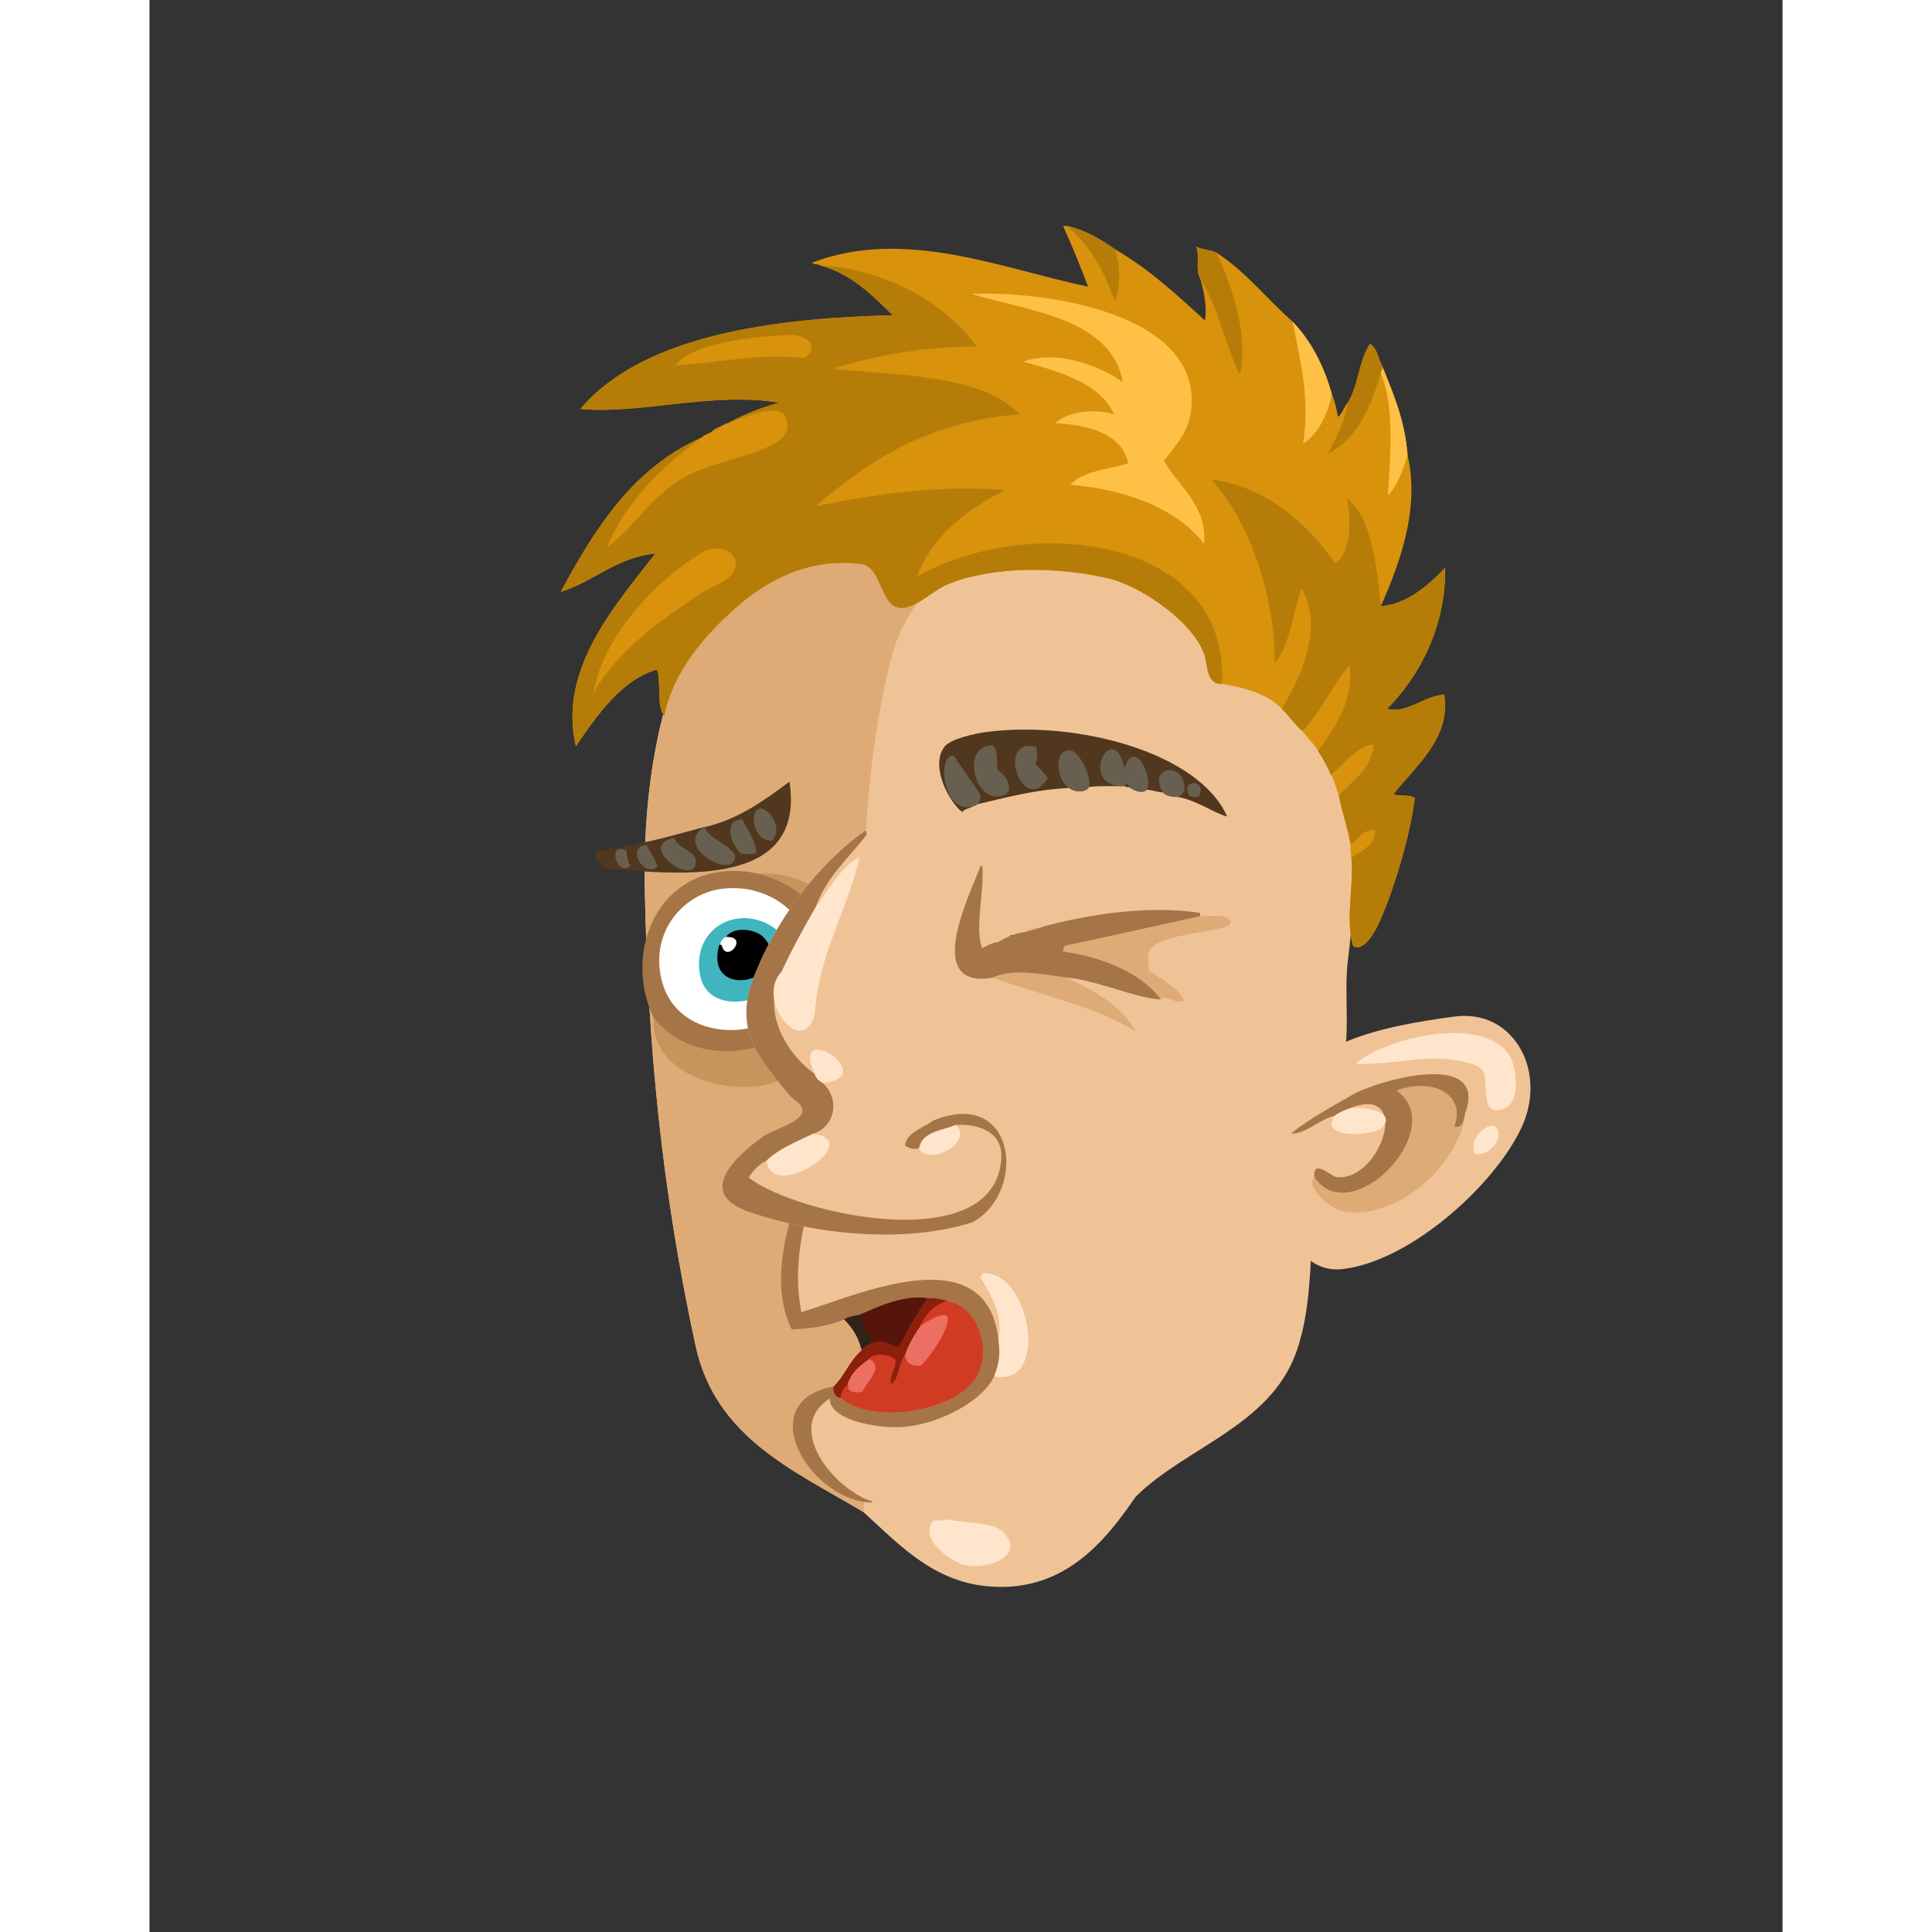 <svg xmlns="http://www.w3.org/2000/svg" width="433px" height="433px" viewBox="0 0 439.20 519.60"><rect x="0" y="0" width="439.20" height="519.60" fill="#333333" stroke="none"/><g transform="translate(24 24)"><g id="head"><g fill="" id="head" transform="translate(96, 89)"><g id="m02" transform="translate(13, 1)">                    <path d="M59.009,292.651 C67.917,300.721 77.204,311.036 91.889,312.571 C112.663,314.741 123.96,300.606 132.208,288.571 C145.533,275.27 168.263,269.575 175.408,249.69 C181.754,232.034 177.816,207.784 182.368,188.01 C183.663,182.387 186.769,177.035 188.129,170.971 C189.929,162.933 188.216,152.944 189.328,144.092 C194.645,101.795 189.25,52.764 169.169,25.312 C151.678,11.045 131.335,-0.369 98.849,0.357 C31.361,5.428 -1.065,54.775 0.208,124.656 C0.997,167.913 4.999,207.048 13.889,248.01 C19.288,272.894 40.996,281.81 59.009,292.651 Z" id="Shape" fill="#F0C397"/>                    <path d="M98.849,0.357 C108.449,0.837 118.55,0.815 125.968,3.476 C111.743,6.77 100.792,16.802 91.889,26.513 C82.55,36.697 70.333,48.437 66.689,62.267 C57.073,98.753 58.767,141.312 59.009,176.251 C59.009,176.224 59.218,176.554 59.249,176.731 C61.536,190.012 67.548,206.294 71.968,216.331 C73.677,237.319 76.65,254.587 82.529,271.77 C68.068,271.956 59.787,279.581 59.009,292.651 C40.996,281.809 19.288,272.893 13.889,248.01 C4.999,207.047 0.997,167.912 0.208,124.656 C-1.065,54.775 31.36,5.429 98.849,0.357 Z" id="Shape" fill="#DEAB77"/>                    <path d="M81.329,294.571 C84.661,295.514 93.579,295.319 96.208,297.69 C103.735,304.479 91.091,308.905 85.169,306.571 C82.104,305.362 74.062,300.063 77.729,295.051 C79.124,294.595 80.204,295.298 81.329,294.571 Z" id="Shape" fill="#FFE5CC"/>                </g>                </g></g><g id="ears"><g fill="" id="ears" transform="translate(272, 238)"><g id="m02" transform="translate(7, 11)">                    <path d="M19.632,43.218 C19.673,43.204 19.712,43.19 19.751,43.176 C19.712,43.189 19.673,43.204 19.632,43.218 Z" id="Shape" fill="#000000"/>                    <path d="M20.685,42.808 C20.705,42.798 20.726,42.791 20.746,42.782 C20.726,42.791 20.704,42.798 20.685,42.808 Z" id="Shape" fill="#000000"/>                    <path d="M28.288,26.42 C28.282,26.417 28.277,26.414 28.272,26.411 C28.277,26.414 28.282,26.417 28.288,26.42 Z" id="Shape" fill="#000000"/>                    <path d="M27.214,36.339 C27.364,36.069 27.507,35.798 27.644,35.524 C27.507,35.798 27.364,36.069 27.214,36.339 Z" id="Shape" fill="#000000"/>                    <path d="M28.106,34.526 C28.268,34.147 28.415,33.768 28.546,33.389 C28.415,33.769 28.268,34.147 28.106,34.526 Z" id="Shape" fill="#000000"/>                    <path d="M27.792,35.224 C27.886,35.03 27.974,34.835 28.06,34.639 C27.974,34.834 27.886,35.029 27.792,35.224 Z" id="Shape" fill="#000000"/>                    <path d="M18.491,43.5 C18.552,43.489 18.61,43.478 18.67,43.466 C18.61,43.478 18.551,43.489 18.491,43.5 Z" id="Shape" fill="#000000"/>                    <path d="M17.509,43.617 C17.456,43.62 17.404,43.62 17.35,43.622 C17.403,43.62 17.456,43.62 17.509,43.617 Z" id="Shape" fill="#000000"/>                    <path d="M20.845,25.052 C20.838,25.053 20.832,25.054 20.825,25.054 C20.832,25.054 20.838,25.053 20.845,25.052 Z" id="Shape" fill="#000000"/>                    <path d="M28.581,33.291 C29.081,31.821 29.35,30.373 29.341,29.065 L29.341,29.065 C29.35,30.372 29.079,31.824 28.581,33.291 Z" id="Shape" fill="#000000"/>                    <path d="M28.992,29.633 C29.013,29.605 29.032,29.577 29.052,29.55 C29.031,29.577 29.013,29.604 28.992,29.633 Z" id="Shape" fill="#000000"/>                    <path d="M25.931,25.47 C25.919,25.468 25.906,25.464 25.894,25.461 C25.905,25.464 25.919,25.467 25.931,25.47 Z" id="Shape" fill="#000000"/>                    <path d="M27.786,26.14 C27.779,26.136 27.772,26.132 27.765,26.128 C27.772,26.132 27.779,26.136 27.786,26.14 Z" id="Shape" fill="#000000"/>                    <path d="M23.753,25.087 C23.748,25.087 23.744,25.086 23.74,25.085 C23.744,25.086 23.748,25.087 23.753,25.087 Z" id="Shape" fill="#000000"/>                    <path d="M29.071,27.071 C29.019,26.895 28.959,26.727 28.891,26.564 C28.959,26.728 29.02,26.896 29.071,27.071 Z" id="Shape" fill="#000000"/>                    <path d="M23.018,25.027 C23.009,25.026 23.001,25.026 22.994,25.026 C23.001,25.026 23.009,25.026 23.018,25.027 Z" id="Shape" fill="#000000"/>                    <path d="M18.968,25.4 C22.415,23.895 24.893,23.67 26.562,24.282 C24.895,23.665 22.415,23.896 18.968,25.4 L18.968,25.4 Z" id="Shape" fill="#000000"/>                    <path d="M28.339,25.582 C28.238,25.448 28.128,25.323 28.011,25.204 C28.128,25.323 28.238,25.448 28.339,25.582 Z" id="Shape" fill="#000000"/>                    <path d="M28.353,25.601 C28.55,25.867 28.716,26.161 28.853,26.476 C28.716,26.159 28.55,25.866 28.353,25.601 Z" id="Shape" fill="#000000"/>                    <path d="M26.602,24.297 C27.13,24.496 27.574,24.783 27.943,25.14 C27.575,24.782 27.129,24.498 26.602,24.297 Z" id="Shape" fill="#000000"/>                    <path d="M21.655,42.298 C21.708,42.267 21.761,42.236 21.813,42.204 C21.762,42.236 21.708,42.267 21.655,42.298 Z" id="Shape" fill="#000000"/>                    <path d="M26.599,37.359 C26.724,37.165 26.845,36.969 26.964,36.77 C26.845,36.969 26.724,37.165 26.599,37.359 Z" id="Shape" fill="#000000"/>                    <path d="M25.214,39.23 C25.29,39.14 25.366,39.051 25.44,38.959 C25.366,39.052 25.29,39.141 25.214,39.23 Z" id="Shape" fill="#000000"/>                    <path d="M22.651,41.644 C22.708,41.603 22.762,41.56 22.819,41.517 C22.763,41.56 22.708,41.603 22.651,41.644 Z" id="Shape" fill="#000000"/>                    <path d="M25.995,38.241 C26.078,38.128 26.157,38.012 26.237,37.897 C26.157,38.013 26.078,38.128 25.995,38.241 Z" id="Shape" fill="#000000"/>                    <path d="M23.616,40.871 C23.657,40.835 23.697,40.796 23.739,40.758 C23.697,40.796 23.657,40.835 23.616,40.871 Z" id="Shape" fill="#000000"/>                    <path d="M24.571,39.95 C24.517,40.007 24.462,40.06 24.406,40.116 C24.462,40.061 24.518,40.007 24.571,39.95 Z" id="Shape" fill="#000000"/>                    <path d="M47.978,0.399 C29.011,2.925 6.059,7.434 1.898,23.919 C0.05,31.237 -0.342,38.933 0.459,47.198 C1.266,55.531 6.15,69.587 17.738,68.319 C36.609,66.255 60.043,44.497 66.459,29.198 C72.634,14.469 63.591,-1.681 47.978,0.399 Z M28.581,33.291 C29.079,31.824 29.35,30.372 29.341,29.065 L29.341,29.065 C29.35,30.373 29.081,31.821 28.581,33.291 Z M29.052,29.55 C29.032,29.577 29.013,29.605 28.992,29.633 C29.013,29.604 29.031,29.577 29.052,29.55 Z M28.892,26.564 C28.959,26.727 29.02,26.895 29.072,27.071 C29.02,26.896 28.959,26.728 28.892,26.564 Z M22.993,25.026 C23.001,25.026 23.009,25.026 23.017,25.027 C23.009,25.026 23.001,25.026 22.993,25.026 Z M23.74,25.085 C23.744,25.086 23.748,25.087 23.753,25.087 C23.748,25.087 23.744,25.086 23.74,25.085 Z M25.894,25.461 C25.906,25.464 25.919,25.468 25.931,25.47 C25.919,25.467 25.905,25.464 25.894,25.461 Z M27.765,26.128 C27.773,26.132 27.78,26.136 27.786,26.14 C27.779,26.136 27.772,26.132 27.765,26.128 Z M28.272,26.411 C28.277,26.414 28.282,26.417 28.288,26.42 C28.282,26.417 28.277,26.414 28.272,26.411 Z M20.825,25.054 C20.832,25.054 20.838,25.053 20.845,25.052 C20.838,25.053 20.832,25.054 20.825,25.054 Z M20.745,42.781 C20.725,42.791 20.704,42.798 20.684,42.807 C20.704,42.798 20.726,42.791 20.745,42.781 Z M19.751,43.176 C19.712,43.19 19.673,43.204 19.632,43.218 C19.673,43.204 19.712,43.189 19.751,43.176 Z M18.67,43.466 C18.61,43.478 18.552,43.489 18.491,43.5 C18.551,43.489 18.61,43.478 18.67,43.466 Z M17.509,43.617 C17.456,43.62 17.404,43.62 17.35,43.622 C17.403,43.62 17.456,43.62 17.509,43.617 Z M28.547,33.39 C28.415,33.769 28.269,34.148 28.107,34.527 C28.268,34.147 28.415,33.769 28.547,33.39 Z M28.06,34.639 C27.974,34.835 27.886,35.03 27.792,35.224 C27.886,35.029 27.974,34.834 28.06,34.639 Z M27.644,35.523 C27.507,35.797 27.365,36.069 27.214,36.338 C27.364,36.069 27.507,35.798 27.644,35.523 Z M26.964,36.771 C26.845,36.97 26.724,37.166 26.599,37.36 C26.724,37.165 26.845,36.969 26.964,36.771 Z M26.237,37.897 C26.157,38.012 26.078,38.127 25.995,38.241 C26.078,38.128 26.157,38.013 26.237,37.897 Z M25.439,38.96 C25.366,39.052 25.29,39.141 25.213,39.231 C25.29,39.141 25.366,39.052 25.439,38.96 Z M24.571,39.95 C24.517,40.007 24.462,40.06 24.406,40.116 C24.462,40.061 24.518,40.007 24.571,39.95 Z M23.739,40.758 C23.697,40.796 23.657,40.835 23.616,40.871 C23.657,40.835 23.697,40.796 23.739,40.758 Z M22.819,41.517 C22.762,41.56 22.708,41.603 22.651,41.644 C22.708,41.603 22.763,41.56 22.819,41.517 Z M21.813,42.204 C21.761,42.236 21.708,42.267 21.655,42.298 C21.708,42.267 21.762,42.236 21.813,42.204 Z M28.853,26.476 C28.716,26.161 28.55,25.867 28.353,25.601 C28.55,25.866 28.716,26.159 28.853,26.476 Z M28.339,25.582 C28.238,25.448 28.128,25.323 28.011,25.204 C28.128,25.323 28.238,25.448 28.339,25.582 Z M26.562,24.282 C24.893,23.67 22.416,23.895 18.968,25.4 L18.968,25.4 C22.415,23.896 24.895,23.665 26.562,24.282 Z M27.942,25.14 C27.573,24.784 27.129,24.496 26.601,24.297 C27.129,24.498 27.575,24.782 27.942,25.14 Z" id="Shape" fill="#F0C397"/>                    <path d="M20.378,21.519 C14.655,24.822 8.185,28.408 4.058,31.839 C7.949,32.058 11.542,28.016 15.818,27.039 C16.455,26.556 17.164,26.144 17.978,25.839 C37.335,16.501 28.717,44.774 16.298,43.599 C14.915,43.468 9.747,38.396 10.298,43.599 C7.732,46.091 14.386,52.084 17.737,52.719 C33.766,55.755 50.143,38.14 50.858,26.32 C57.132,9.28 27.675,17.307 20.378,21.519 Z" id="Shape" fill="#DEAB77"/>                    <path d="M15.817,27.039 C11.542,28.016 7.948,32.058 4.057,31.839 C8.184,28.407 14.655,24.821 20.377,21.519 C27.674,17.307 57.131,9.281 50.857,26.32 C50.523,27.99 49.972,30.713 47.976,29.92 C51.265,20.465 40.89,16.916 32.376,20.32 C46.835,30.461 20.222,58.232 10.296,43.599 C9.745,38.396 14.913,43.468 16.296,43.599 C28.715,44.774 37.333,16.501 17.976,25.839 C17.163,26.145 16.454,26.556 15.817,27.039 Z" id="Shape" fill="#A67547"/>                    <path d="M21.337,13.118 C29.191,6.29 54.325,-0.029 62.378,10.239 C64.751,13.264 65.88,23.363 61.417,25.118 C54.425,27.87 57.464,18.317 55.657,15.039 C54.292,12.56 45.925,11.534 41.977,11.679 C35.185,11.929 28.622,13.384 21.337,13.118 Z" id="Shape" fill="#FFE5CC"/>                    <path d="M53.497,37.358 C51.169,32.959 58.708,26.884 59.737,31.358 C60.415,34.303 56.802,37.909 53.497,37.358 Z" id="Shape" fill="#FFE5CC"/>                    <path d="M15.817,27.039 C16.454,26.556 17.163,26.144 17.977,25.839 C21.227,23.761 33.041,25.653 28.538,30.159 C25.934,32.763 11.102,33.226 15.817,27.039 Z" id="Shape" fill="#FFE5CC"/>                </g>                </g></g><g id="mouth"><g fill="" id="mouth" transform="translate(97, 271)"><g id="m21" transform="translate(48, 15)">                    <path d="M17.734,44.765 C19.952,46.947 21.684,49.614 22.534,53.164 C19.347,55.817 17.882,60.191 14.854,63.004 C-7.217,67.347 9.151,93.841 25.415,93.964 C33.526,98.078 44.007,92.603 52.054,95.164 C69.636,88.842 78.079,68.346 74.615,47.164 C69.803,17.752 39.087,5.913 10.054,0.604 L10.054,1.324 C4.081,13.464 -3.089,33.446 3.815,47.404 C9.151,47.222 13.854,46.403 17.734,44.765 Z" id="Shape" fill="#F0C397"/>                    <path d="M37.853,38.336 C32.017,38.341 26.469,40.956 22.092,42.865 L21.756,43.011 L21.797,43.376 C22.164,46.826 23.699,49.151 25.247,51.297 L25.474,51.61 L25.837,51.467 C26.308,51.28 26.754,51.21 27.188,51.208 C29.041,51.174 30.667,52.647 32.459,52.708 C32.522,52.708 32.584,52.706 32.641,52.701 L32.943,52.685 L33.071,52.409 C35.222,47.662 37.913,43.434 40.708,39.28 L41.154,38.618 L40.364,38.509 C39.52,38.389 38.682,38.336 37.853,38.336 Z" id="Shape" fill="#55150A"/>                    <path d="M40.294,39.004 C42.683,38.856 44.398,39.382 46.054,39.964 C42.588,40.898 40.347,43.057 38.855,45.964 C36.949,48.698 35.103,51.493 34.054,55.084 C32.59,57.3 32.804,61.193 30.454,62.524 C29.282,60.532 31.524,58.284 31.415,55.804 C29.729,54.506 26.769,54.081 24.935,55.324 C22.225,57.175 19.607,59.117 18.695,62.764 C17.701,63.45 17.384,64.813 17.015,66.123 C15.334,65.989 14.577,64.387 14.855,63.003 C17.882,60.19 19.348,55.816 22.535,53.163 C23.336,52.203 24.611,51.719 25.655,51.003 C28.526,49.889 30.754,52.34 32.615,52.203 C34.786,47.415 37.493,43.163 40.294,39.004 Z" id="Shape" fill="#8D1F0D"/>                    <path d="M34.054,55.084 C35.103,51.493 36.949,48.698 38.855,45.964 C52.355,37.333 43.375,52.985 38.615,57.485 C35.936,57.843 34.587,56.872 34.054,55.084 Z" id="Shape" fill="#ED6E62"/>                    <path d="M22.294,43.324 C22.651,46.647 24.112,48.866 25.654,51.004 C24.61,51.72 23.335,52.204 22.534,53.164 C21.684,49.613 19.952,46.946 17.734,44.765 C18.843,43.873 20.807,43.837 22.294,43.324 Z" id="Shape" fill="#312318"/>                    <path d="M24.935,55.324 C29.137,57.912 23.861,61.743 23.015,64.444 C21.478,65.01 19.167,64.733 18.695,63.484 L18.695,62.764 C19.606,59.117 22.225,57.175 24.935,55.324 Z" id="Shape" fill="#ED6E62"/>                    <path d="M53.707,60.492 C54.958,58.4 55.524,55.965 55.524,53.516 C55.517,47.183 51.767,40.678 46.092,39.716 L46.039,39.707 L45.987,39.721 C42.451,40.669 40.141,42.895 38.632,45.849 L38.209,46.669 L38.988,46.174 C41.797,44.366 43.634,43.65 44.627,43.656 C45.459,43.688 45.685,44.027 45.724,44.856 C45.755,47.666 41.356,54.533 38.5,57.245 C38.166,57.284 37.86,57.306 37.574,57.306 C35.655,57.287 34.746,56.469 34.291,55.012 L34.137,54.502 L33.843,54.943 C32.396,57.207 32.499,60.855 30.551,62.17 C30.415,61.869 30.36,61.564 30.36,61.241 C30.339,59.759 31.649,57.98 31.666,55.979 C31.666,55.918 31.666,55.854 31.663,55.793 L31.659,55.674 L31.568,55.604 C30.522,54.801 29.05,54.331 27.614,54.329 C26.602,54.329 25.603,54.568 24.795,55.116 L24.474,55.332 L24.802,55.536 C25.922,56.232 26.281,56.951 26.288,57.724 C26.321,59.728 23.562,62.213 22.817,64.246 C22.369,64.392 21.851,64.473 21.345,64.473 C20.224,64.48 19.196,64.078 18.942,63.432 L18.942,62.763 L18.942,62.285 L18.55,62.557 C17.447,63.33 17.145,64.756 16.772,66.054 L16.729,66.206 L16.849,66.31 C19.985,69.011 25.005,70.221 30.387,70.226 C39.638,70.217 49.987,66.656 53.707,60.492 Z" id="Shape" fill="#D13B23"/>                    <path d="M58.054,60.124 C59.206,57.043 59.765,54.508 59.255,51.004 C60.808,44.039 57.448,38.466 54.454,33.484 C54.776,33.326 54.901,32.971 54.934,32.524 C67.551,30.932 73.657,63.357 58.054,60.124 Z" id="Shape" fill="#FFE5CC"/>                    <path d="M3.736,47.53 L3.818,47.528 C9.164,47.346 13.881,46.525 17.781,44.878 C18.863,44.005 20.817,43.957 22.333,43.442 C26.723,41.518 32.205,38.959 37.851,38.962 C38.659,38.962 39.466,39.014 40.276,39.125 C40.575,39.107 40.84,39.101 41.1,39.101 C43.061,39.101 44.55,39.567 46.011,40.081 C51.439,40.973 55.153,47.312 55.149,53.516 C55.151,55.912 54.598,58.279 53.385,60.299 C49.814,66.266 39.543,69.858 30.388,69.853 C25.063,69.855 20.119,68.643 17.097,66.029 L17.063,66.002 L17.024,66 C15.641,65.887 14.924,64.744 14.92,63.57 C14.92,63.39 14.941,63.207 14.978,63.029 L15.014,62.844 L14.832,62.881 C7.118,64.387 4.019,68.64 4.029,73.527 C4.042,82.67 14.719,93.993 25.414,94.089 L25.452,93.846 C17.793,91.441 9.001,82.219 9.014,74.421 C9.019,71.257 10.443,68.323 13.982,66.122 C13.978,66.194 13.976,66.266 13.976,66.337 C14.038,71.2 23.957,73.81 31.63,73.83 C32.649,73.83 33.631,73.784 34.546,73.688 C43.929,72.69 55.084,66.761 58.167,60.176 C59.029,57.856 59.568,55.843 59.565,53.497 C59.568,52.705 59.506,51.875 59.377,50.986 C58.251,38.151 50.566,34.166 41.151,34.184 C29.265,34.186 14.542,40.427 6.308,42.922 C5.672,39.562 5.414,36.418 5.414,33.431 C5.412,21.742 9.37,12.358 10.176,1.332 L9.939,1.269 C5.702,9.878 0.861,22.433 0.859,34.013 C0.859,38.772 1.68,43.369 3.702,47.457 L3.736,47.53 Z" id="Shape" fill="#A67547"/>                </g>                </g></g><g id="eyes"><g fill="" id="eyes" transform="translate(97, 179)"><g id="m01" transform="translate(11, 29)">                    <g id="Group" transform="translate(0, 1)">                        <path d="M158.701,15.127 C158.544,12.273 152.341,13.773 150.302,13.207 L150.302,12.727 C136.976,10.706 120.9,13.079 108.781,16.328 C106.427,16.454 104.337,16.844 103.021,18.008 C101.766,18.112 100.917,18.623 99.661,18.728 C98.161,18.988 96.987,19.575 96.302,20.648 C94.361,20.788 93.257,21.764 91.741,22.329 C89.591,16.289 92.314,7.216 91.741,0.009 C88.773,7.921 76.463,32.537 94.382,29.769 C107.318,34.673 122.326,37.504 133.262,44.41 C129.151,37.08 121.646,33.145 113.822,29.529 C123.054,30.396 132.41,34.916 139.502,35.529 C142.477,34.819 144.173,37.324 146.223,36.009 C144.704,32.567 139.942,30.291 136.622,27.849 C137.085,26.883 136.396,25.914 136.622,24.489 C135.432,17.352 158.874,18.254 158.701,15.127 Z" id="Shape" fill="#DEAB77"/>                        <path d="M30.302,1.927 C6.335,-2.067 -4.876,21.596 3.661,40.328 C2.262,54.167 19.255,60.839 31.981,59.046 C60.476,55.034 68.111,-0.546 30.302,1.927 Z" id="Shape" fill="#C8945E"/>                    </g>                    <path d="M22.142,6.767 C12.473,7.913 4.505,16.41 4.862,26.927 C5.796,54.495 49.621,49.316 45.662,22.607 C44.201,12.754 33.828,5.381 22.142,6.767 Z" id="Shape" fill="#FFFFFF"/>                    <path d="M27.661,14.927 C32.388,14.818 37.326,17.547 38.701,20.687 C45.271,35.694 19.047,44.184 16.141,30.527 C14.259,21.677 20.079,15.102 27.661,14.927 Z M23.581,19.727 C22.447,20.013 21.211,21.273 21.661,22.368 L21.421,22.368 C17.361,37.729 42.027,30.948 33.182,20.447 C31.533,18.49 26.247,17.152 23.581,19.727 Z" id="Shape" fill="#40B5BE"/>                    <path d="M27.575,18.053 C26.047,18.053 24.52,18.471 23.408,19.545 L22.987,19.948 L23.569,19.976 C25.377,20.079 25.857,20.758 25.873,21.509 C25.878,22.058 25.573,22.702 25.115,23.193 C24.656,23.687 24.054,24.017 23.523,24.014 C22.909,24.006 22.297,23.623 21.899,22.296 L21.846,22.115 L21.659,22.115 L21.42,22.115 L21.227,22.115 L21.176,22.302 C20.857,23.503 20.713,24.577 20.713,25.532 C20.718,29.807 23.699,31.61 26.901,31.614 C30.862,31.61 35.331,28.971 35.358,24.963 C35.358,23.521 34.759,21.931 33.37,20.284 C32.288,19.014 29.919,18.061 27.575,18.053 Z" id="Shape" fill="#000000"/>                    <g id="Group" fill="#A67547">                        <path d="M30.355,2.682 C28.514,2.374 26.761,2.228 25.084,2.228 C17.325,2.228 11.18,5.342 6.991,10.164 C2.803,14.983 0.563,21.497 0.563,28.298 C0.563,32.677 1.494,37.18 3.43,41.432 L3.659,41.327 L3.659,41.327 L3.459,41.477 C8.282,47.848 15.646,50.693 23.115,50.693 C35.768,50.693 48.803,42.529 50.467,29.358 C50.634,28.012 50.717,26.718 50.717,25.475 C50.726,12.579 41.869,5.227 30.355,2.682 Z M4.861,26.928 L5.108,26.914 C5.101,26.693 5.095,26.471 5.095,26.246 C5.095,16.178 12.832,8.121 22.169,7.014 C23.109,6.901 24.043,6.848 24.966,6.848 C35.348,6.848 44.098,13.737 45.411,22.643 C45.58,23.784 45.661,24.885 45.661,25.944 C45.638,38.192 34.843,45.016 24.335,45.026 C14.745,45.008 5.539,39.364 5.107,26.918 L4.861,26.928 L4.861,26.928 Z" id="Shape"/>                        <path d="M150.337,13.478 C146.907,12.958 143.298,12.729 139.623,12.729 C128.963,12.729 117.745,14.665 108.714,17.086 L108.78,17.328 L108.78,17.328 L108.688,17.094 C106.92,17.784 104.996,18.322 102.966,18.762 C101.68,18.874 100.829,19.383 99.64,19.478 L99.543,19.486 L99.477,19.557 C98.737,20.37 97.271,20.622 96.206,21.405 C94.338,21.563 93.221,22.456 91.892,23 C91.34,21.332 91.148,19.422 91.148,17.378 C91.145,12.911 92.07,7.815 92.072,3.2 C92.07,2.448 92.047,1.71 91.991,0.987 L91.507,0.918 C89.74,5.635 84.611,16.331 84.604,23.681 C84.604,25.833 85.044,27.72 86.185,29.082 C87.326,30.447 89.15,31.237 91.79,31.231 C92.59,31.231 93.463,31.163 94.421,31.014 C96.759,29.924 99.361,29.553 102.135,29.553 C105.864,29.553 109.887,30.23 113.786,30.776 C122.972,31.631 132.31,36.149 139.479,36.776 L140.054,36.829 L139.698,36.373 C134.433,29.653 124.696,25.487 113.57,23.894 C113.705,23.701 113.778,23.47 113.824,23.271 C113.921,22.864 114.007,22.496 114.166,22.361 C126.305,19.798 138.862,16.919 150.354,14.452 L150.553,14.412 L150.553,14.208 L150.553,13.729 L150.553,13.513 L150.337,13.478 Z" id="Shape"/>                    </g>                </g>            </g></g><g id="eyebrow"><g fill="" id="eyebrow" transform="translate(93, 169)"><g id="m05" transform="translate(2, 3)">                    <g id="Group" transform="translate(0, 14)">                        <path d="M30.336,12.452 L30.096,12.452 C20.786,14.981 11.522,17.557 1.056,18.931 C0.284,20.988 2.632,21.993 3.216,23.491 C25.289,25.521 57.363,28.358 53.136,0.212 C46.985,4.78 39.684,10.278 30.336,12.452 Z" id="Shape" fill="#51371E"/>                        <path d="M48.576,16.052 C45.027,16.409 43.364,12.505 43.536,10.052 C44.008,3.305 52.427,11.149 48.576,16.052 Z" id="Shape" fill="#676050"/>                        <path d="M40.416,10.292 C41.692,13.335 43.896,15.451 44.256,19.411 C43.32,19.916 41.496,19.532 40.176,19.651 C37.847,17.935 34.778,10.666 40.416,10.292 Z" id="Shape" fill="#676050"/>                        <path d="M30.096,12.452 L30.336,12.452 C30.94,15.417 38.762,17.96 38.496,20.611 C37.89,26.647 21.898,17.765 30.096,12.452 Z" id="Shape" fill="#676050"/>                        <path d="M22.176,15.331 C22.864,18.347 28.281,18.716 27.936,22.052 C27.267,28.517 11.705,17.39 22.176,15.331 Z" id="Shape" fill="#676050"/>                        <path d="M14.736,17.251 C15.532,19.335 17.063,20.684 17.616,23.012 C14.015,26.446 8.936,17.542 14.736,17.251 Z" id="Shape" fill="#676050"/>                        <path d="M9.216,18.691 C9.553,20.114 9.43,21.997 10.416,22.771 C6.86,26.225 3.839,16.36 9.216,18.691 Z" id="Shape" fill="#676050"/>                    </g>                    <g id="Group" transform="translate(93, 0)">                        <path d="M13.522,0.799 C10.391,1.181 3.372,2.67 1.762,4.879 C-2.146,10.242 3.176,19.797 6.562,22.399 C7.268,21.504 8.764,21.401 9.682,20.719 C10.28,20.756 10.425,20.342 10.882,20.239 C18.676,18.433 26.19,16.347 35.362,15.919 C36.645,17.054 39.719,17.323 40.641,15.68 C43.2,15.279 46.371,15.49 49.282,15.44 L50.003,15.44 C50.567,15.435 50.71,15.853 51.442,15.68 C52.471,16.384 54.737,17.684 56.243,16.4 C57.845,16.478 58.96,17.043 60.561,17.121 C61.381,17.98 62.692,18.35 64.403,18.32 C69.528,19.119 74.382,22.733 77.842,23.6 C70.274,6.479 37.976,-2.185 13.522,0.799 Z" id="Shape" fill="#51371E"/>                        <path d="M26.481,4.879 C26.858,6.093 26.911,8.527 26.243,9.439 C27.382,10.7 28.622,11.858 29.602,13.279 C22.765,24.093 15.442,1.908 26.481,4.879 Z" id="Shape" fill="#676050"/>                        <path d="M14.722,4.398 C16.369,5.551 15.701,9.019 16.162,11.358 C18.338,11.947 20.819,16.675 17.842,17.837 C10.061,20.879 5.792,4.617 14.722,4.398 Z" id="Shape" fill="#676050"/>                        <path d="M56.243,16.398 C54.737,17.682 52.472,16.382 51.442,15.678 C51.618,15.023 50.965,15.195 50.962,14.718 C50.644,14.958 50.237,15.114 50.003,15.438 L49.282,15.438 C37.686,14.885 47.274,-3.022 50.243,10.638 C52.468,2.506 58.001,12.201 56.243,16.398 Z" id="Shape" fill="#676050"/>                        <path d="M40.642,15.679 C39.72,17.323 36.646,17.053 35.363,15.918 C31.984,14.092 30.863,5.13 35.843,5.838 C38.042,6.151 41.669,13.276 40.642,15.679 Z" id="Shape" fill="#676050"/>                        <path d="M10.882,20.238 C10.425,20.342 10.279,20.756 9.682,20.718 C1.473,23.849 -0.491,6.443 4.403,7.278 C4.068,7.221 11.262,17.109 11.363,17.598 C11.56,18.567 11.253,19.742 10.882,20.238 Z" id="Shape" fill="#676050"/>                        <path d="M64.403,18.318 C62.692,18.347 61.382,17.978 60.561,17.119 C56.077,9.849 67.165,8.497 66.323,16.879 C65.661,17.338 65.505,18.301 64.403,18.318 Z" id="Shape" fill="#676050"/>                        <path d="M70.403,18.078 C69.817,18.543 68.393,18.309 67.762,18.078 C64.847,13.895 72.274,13.028 70.403,18.078 Z" id="Shape" fill="#676050"/>                    </g>                </g>                </g></g><g id="nose"><g fill="" id="nose" transform="translate(79, 188)"><g id="m07" transform="translate(51, 11)">                    <path d="M56.861,78.333 C48.524,53.967 43.162,26.421 38.861,1.533 C38.938,0.976 38.822,0.612 38.621,0.333 C26.16,9.014 14.019,24.704 8.141,40.893 C3.033,54.96 11.217,62.859 17.741,71.133 C19.238,73.03 21.782,73.905 21.581,75.933 C21.298,78.793 13.522,80.861 11.021,82.654 C4.165,87.567 -7.388,97.769 6.941,102.813 C24.774,109.09 49.307,111.558 67.421,105.693 C82.044,97.599 79.153,69.313 56.861,78.333 Z" id="Shape" fill="#F0C397"/>                    <path d="M38.861,1.533 C34.054,7.766 28.078,12.83 25.181,20.973 C21.973,26.565 18.84,32.232 16.061,38.253 C10.165,49.517 17.909,60.89 24.941,65.853 C25.249,67.066 26.156,67.678 27.101,68.253 C31.769,72.714 30.473,79.902 24.461,81.933 C20.054,84.086 15.321,85.913 11.981,89.133 C9.856,90.128 8.398,91.789 7.181,93.693 C19.788,103.651 73.623,115.486 75.101,88.414 C75.491,81.26 68.747,79.221 62.861,79.533 C59.13,81.162 53.876,81.267 53.021,85.773 C51.862,86.29 49.907,85.748 49.181,85.053 C49.585,81.607 54.16,80.281 56.861,78.333 C79.153,69.313 82.044,97.599 67.421,105.692 C49.307,111.557 24.775,109.089 6.941,102.812 C-7.388,97.768 4.165,87.566 11.021,82.653 C13.522,80.86 21.298,78.793 21.581,75.932 C21.781,73.905 19.237,73.03 17.741,71.132 C11.217,62.858 3.033,54.959 8.141,40.892 C14.019,24.704 26.16,9.014 38.621,0.332 C38.823,0.611 38.938,0.976 38.861,1.533 Z" id="Shape" fill="#A67547"/>                    <path d="M25.182,20.973 C28.823,16.214 31.55,10.541 36.942,7.533 C34.006,21.202 25.922,33.566 24.942,49.533 C24.947,49.45 24.761,50.314 24.702,50.493 C21.098,61.306 8.91,45.671 16.062,38.253 C18.84,32.231 21.974,26.565 25.182,20.973 Z" id="Shape" fill="#FFE5CC"/>                    <path d="M62.861,79.532 C67.695,84.159 56.055,90.628 53.021,86.012 L53.021,85.772 C53.876,81.267 59.13,81.161 62.861,79.532 Z" id="Shape" fill="#FFE5CC"/>                    <path d="M24.461,81.933 C38.918,83.63 13.295,100.773 11.981,89.133 C15.321,85.913 20.054,84.086 24.461,81.933 Z" id="Shape" fill="#FFE5CC"/>                    <path d="M27.102,68.253 C26.157,67.678 25.25,67.065 24.942,65.853 C17.89,50.561 43.117,66.653 27.102,68.253 Z" id="Shape" fill="#FFE5CC"/>                </g>                </g></g><g id="hair1"><g fill="" id="hair1" transform=""><g id="m16" transform="translate(86, 36)" fill-rule="nonzero">                    <path d="M238.206,126.777 C232.413,127.292 228.302,131.992 222.847,130.617 C231.624,121.934 238.779,108.127 238.447,92.697 C234.17,97.301 228.017,102.584 221.168,103.016 C226.122,91.894 231.757,76.862 228.367,62.456 C227.644,53.019 224.548,45.955 221.647,38.696 C220.552,36.59 220.222,33.72 218.287,32.456 C215.295,36.744 215.111,43.841 212.287,48.296 C211.243,49.412 210.836,51.165 209.647,52.136 C209.266,49.877 208.742,47.762 207.966,45.897 C205.771,38.092 202.296,31.567 197.406,26.457 C190.505,20.399 184.877,13.066 177.007,7.977 C175.439,7.146 172.974,7.209 171.486,6.297 C172.625,8.979 171.111,12.371 172.686,15.177 C173.643,18.793 174.434,22.259 173.885,26.217 C166.339,19.283 158.817,12.325 149.646,7.017 C145.928,4.414 142.006,2.017 136.926,0.778 L135.726,0.778 C138.071,5.953 140.595,12.228 142.446,17.097 C119.61,12.348 93.189,1.095 68.286,10.618 C68.487,11.298 69.761,10.903 70.206,11.338 C78.856,13.567 84.784,19.801 89.886,24.778 C58.27,25.561 22.776,30.026 5.886,49.977 C21.643,51.544 41.413,45.287 59.407,48.297 C54.284,49.654 49.72,51.57 45.487,53.818 C44.89,53.781 44.744,54.195 44.287,54.297 C43.374,54.903 42.057,55.107 41.407,55.977 C40.534,56.624 39.25,56.86 38.527,57.658 C20.162,65.772 9.864,81.955 0.607,99.178 C9.701,96.352 15.279,90.01 26.046,88.859 C15.809,102.213 -0.28,119.789 4.687,140.699 C10.441,132.234 17.085,122.723 26.527,120.058 C27.668,123.717 26.285,129.901 28.447,132.538 C30.83,120.608 39.238,110.953 47.647,103.498 C55.796,96.272 67.322,89.806 81.487,91.738 C87.146,92.514 86.447,103.545 92.287,103.498 C96.392,103.465 100.648,98.765 105.008,97.018 C117.258,92.11 134.662,92.413 147.967,95.579 C157.11,97.754 171.504,107.925 173.887,116.699 C174.496,118.939 174.375,124.239 178.448,123.899 C184.93,125.016 190.792,126.755 194.528,130.619 C196.436,132.551 198.016,134.81 200.048,136.619 C201.448,138.499 203.227,140.001 204.368,142.139 C205.671,144.037 206.782,146.124 207.728,148.379 C208.75,149.916 209.135,152.092 209.887,153.9 C210.727,158.501 212.232,162.435 213.008,167.099 C212.901,168.487 213.109,169.559 213.248,170.7 C213.922,178.618 211.566,187.681 213.727,194.46 C216.565,196.17 219.697,190.42 220.687,188.22 C224.857,178.959 229.233,163.954 230.287,154.62 C229.023,153.643 226.252,154.176 224.527,153.66 C230.171,146.347 240.175,138.526 238.206,126.777 Z" id="Shape" fill="#D8920C"/>                    <g id="Group">                        <path d="M136.927,0.777 C142.007,2.016 145.929,4.414 149.647,7.016 C150.968,11.014 151.394,16.399 149.647,20.937 C146.746,12.958 142.941,5.883 136.927,1.016 L136.927,0.777 Z" id="Shape" fill="#B57D08"/>                        <path d="M177.007,7.977 C181.04,16.759 185.71,30.03 183.247,40.858 C179.271,32.753 177.416,22.528 172.686,15.177 C171.111,12.371 172.624,8.979 171.486,6.297 C172.974,7.209 175.438,7.146 177.007,7.977 Z" id="Shape" fill="#B57D08"/>                        <path d="M197.406,26.457 C202.296,31.567 205.77,38.093 207.966,45.897 C206.976,51.786 203.985,56.955 200.286,59.336 C202.095,46.722 199.595,37.587 197.406,26.457 Z" id="Shape" fill="#FFC046"/>                        <path d="M221.646,38.697 C224.546,45.956 227.643,53.02 228.366,62.457 C227.073,66.523 225.712,70.522 223.087,73.257 C223.65,62.696 224.94,49.598 221.167,40.377 C221.206,39.697 221.606,39.377 221.646,38.697 Z" id="Shape" fill="#FFC046"/>                        <path d="M221.167,103.017 C228.017,102.584 234.169,97.302 238.446,92.698 C238.778,108.128 231.624,121.935 222.846,130.618 C228.301,131.993 232.412,127.293 238.205,126.778 C240.174,138.527 230.17,146.347 224.525,153.658 C226.25,154.174 229.021,153.641 230.285,154.618 C229.231,163.952 224.855,178.957 220.685,188.218 C219.695,190.418 216.563,196.168 213.725,194.458 C211.564,187.68 213.919,178.616 213.246,170.698 C215.764,168.794 219.949,167.352 219.485,163.258 C215.941,163.154 215.246,165.9 213.006,167.098 C212.23,162.434 210.725,158.499 209.885,153.899 C213.494,149.828 218.554,147.207 219.246,140.218 C214.228,140.817 211.359,145.6 207.725,148.378 C206.779,146.123 205.667,144.036 204.365,142.138 L204.365,141.899 C208.608,135.971 213.961,128.629 212.765,118.859 C208.075,124.328 205.079,131.494 200.044,136.619 C198.013,134.81 196.433,132.551 194.524,130.619 C199.34,122.869 206.104,108.502 199.804,98.219 C197.549,104.388 196.859,113.488 192.604,118.379 C192.75,100.924 186.227,80.595 175.564,68.94 C190.411,70.855 201.307,80.766 208.924,91.5 C213.271,88.46 213.242,79.678 212.043,74.22 C218.451,78.416 220.202,92.562 221.167,103.017 Z" id="Shape" fill="#B57D08"/>                        <path d="M178.446,123.897 C174.374,124.237 174.495,118.937 173.885,116.697 C171.502,107.923 157.108,97.752 147.965,95.577 C134.66,92.411 117.256,92.108 105.006,97.016 C100.647,98.763 96.391,103.463 92.285,103.496 C86.445,103.543 87.144,92.513 81.485,91.736 C67.32,89.803 55.795,96.27 47.645,103.496 C39.236,110.951 30.828,120.606 28.445,132.536 C26.283,129.898 27.666,123.715 26.525,120.056 C17.084,122.721 10.439,132.232 4.685,140.697 C-0.282,119.787 15.807,102.211 26.044,88.857 C15.276,90.008 9.698,96.35 0.605,99.176 C9.862,81.953 20.16,65.771 38.525,57.656 C28.04,65.177 17.73,75.412 13.086,87.176 C20.311,81.934 23.889,74.745 32.525,69.176 C40.413,64.09 51.668,63.398 59.166,58.616 C60.257,57.92 61.537,56.063 61.565,54.776 C61.751,46.236 49.823,52.532 45.485,53.816 C49.718,51.569 54.282,49.653 59.405,48.295 C41.412,45.284 21.641,51.542 5.884,49.975 C22.774,30.024 58.268,25.559 89.884,24.776 C84.782,19.798 78.855,13.565 70.204,11.336 C87.665,12.361 103.663,21.073 112.444,33.176 C98.335,33.223 85.096,35.582 73.804,39.176 C91.915,41.016 113.93,40.731 123.963,51.416 C99.447,53.379 83.42,63.833 69.244,76.136 C84.599,73.015 102.32,70.288 120.123,71.817 C109.734,77.108 100.776,83.83 96.363,95.096 C125.996,78.109 180.564,83.95 178.446,123.897 Z M61.807,30.057 C51.082,30.643 35.862,32.373 31.567,38.217 C41.765,37.787 53.804,34.916 66.127,36.297 C70.774,32.881 66.313,29.811 61.807,30.057 Z M38.526,99.417 C39.78,98.579 45.422,96.271 46.686,94.377 C50.365,88.868 43.202,85.928 39.006,88.377 C27.134,95.309 12.033,110.636 9.485,126.057 C16.729,114.308 27.124,107.044 38.526,99.417 Z" id="Shape" fill="#B57D08"/>                        <path d="M41.406,55.977 C42.055,55.107 43.373,54.904 44.286,54.297 C43.526,55.058 42.503,55.554 41.406,55.977 Z" id="Shape" fill="#B57D08"/>                        <path d="M137.646,70.377 C141.034,66.646 147.774,66.265 153.247,64.617 C151.467,56.391 142.284,54.306 133.566,53.817 C137.012,50.588 144.348,49.804 149.406,51.417 C145.763,43.14 134.928,39.975 124.927,37.257 C134.35,34.018 145.259,38.248 151.807,42.778 C148.547,25.529 126.775,23.8 111.007,19.017 C132.167,18.284 169.648,24.382 170.286,47.097 C170.513,55.147 166.78,58.792 162.847,63.898 C166.808,70.956 174.449,75.863 173.647,86.217 C166.452,77.091 153.441,71.702 137.646,70.377 Z" id="Shape" fill="#FFC046"/>                        <path d="M212.286,48.297 C215.11,43.842 215.294,36.745 218.286,32.457 C220.222,33.722 220.552,36.591 221.646,38.697 C221.606,39.377 221.206,39.697 221.167,40.377 C218.426,49.557 214.888,57.938 207.007,61.977 C209.045,57.695 211.448,53.778 212.286,48.297 Z" id="Shape" fill="#B57D08"/>                    </g>                </g>                </g></g></g></svg>